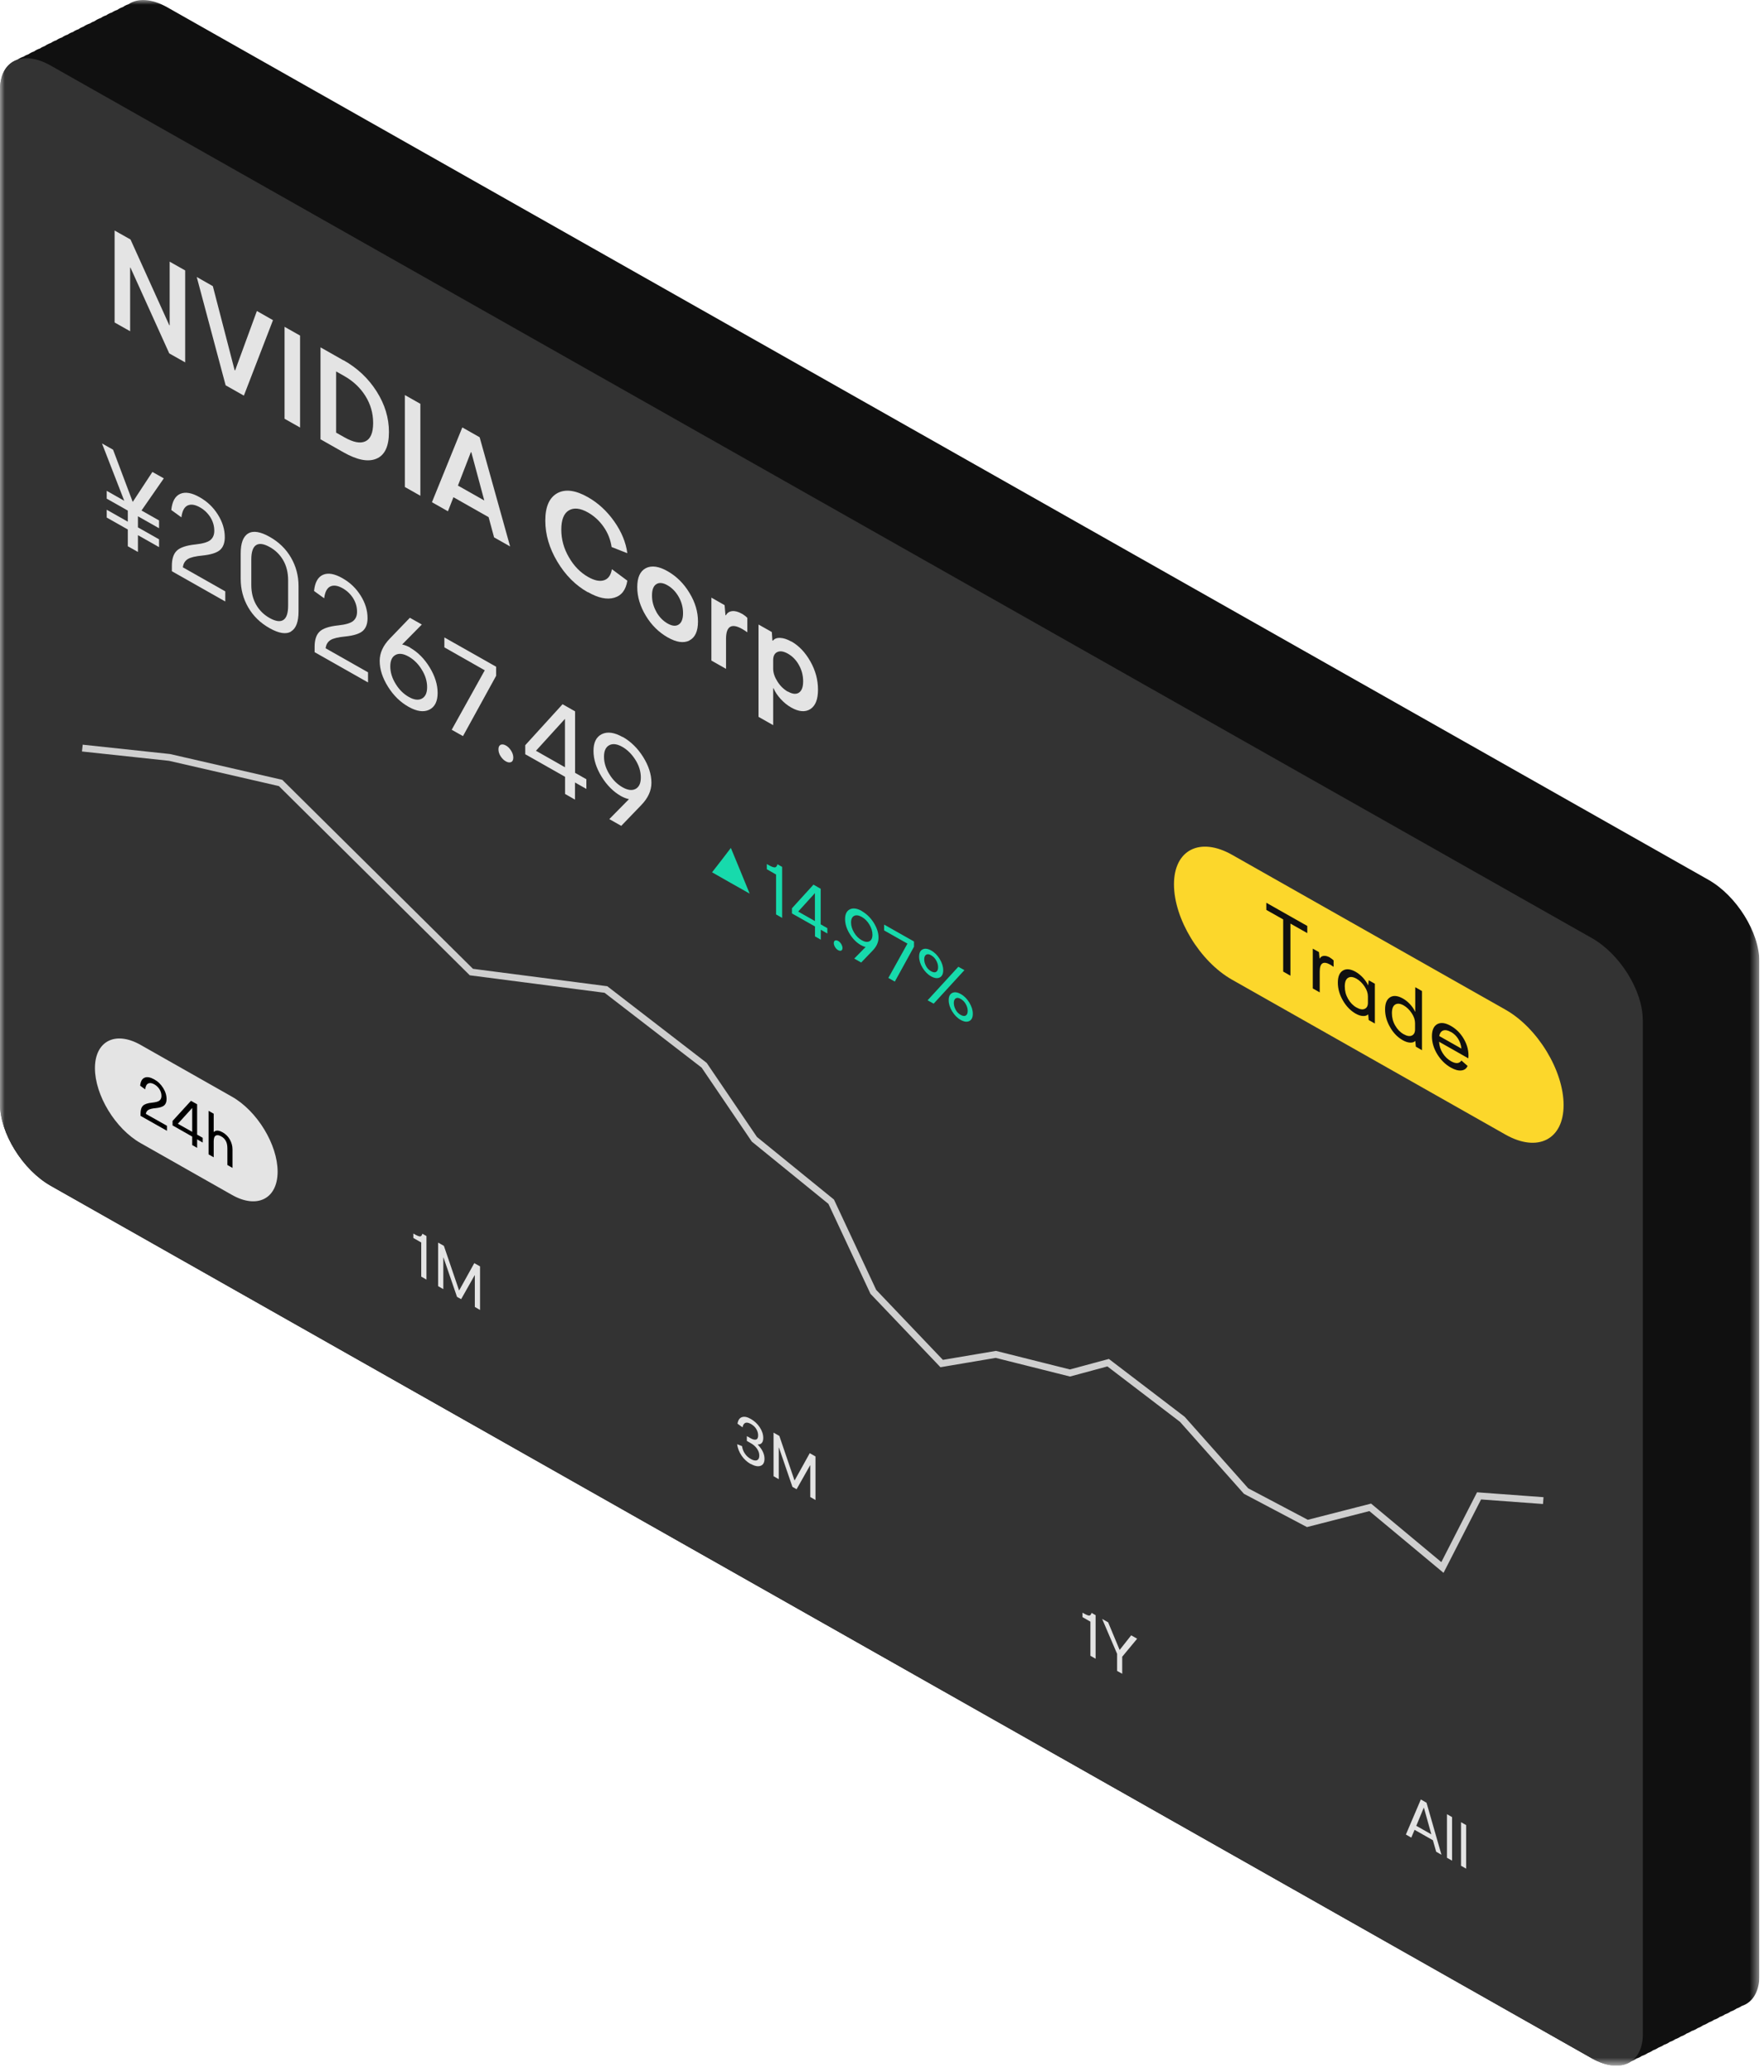 <svg width="183" height="215" viewBox="0 0 183 215" fill="none" xmlns="http://www.w3.org/2000/svg">
<g clip-path="url(#clip0_5309_2756)">
<mask id="mask0_5309_2756" style="mask-type:luminance" maskUnits="userSpaceOnUse" x="0" y="0" width="183" height="215">
<path d="M182.52 0H0V214.32H182.52V0Z" fill="white"/>
</mask>
<g mask="url(#mask0_5309_2756)">
<path d="M182.52 99.77V205.02C182.52 205.73 182.39 206.34 182.14 206.84C181.83 207.49 181.33 207.93 180.69 208.14C180.53 208.25 180.35 208.34 180.16 208.4C179.97 208.54 179.77 208.64 179.55 208.71C179.37 208.84 179.18 208.93 178.97 209C178.8 209.12 178.62 209.21 178.42 209.27C178.24 209.4 178.04 209.51 177.82 209.57C177.65 209.69 177.47 209.78 177.27 209.85C177.09 209.97 176.9 210.07 176.69 210.14C176.52 210.26 176.33 210.36 176.13 210.43C175.94 210.56 175.74 210.66 175.51 210.73C175.34 210.84 175.16 210.93 174.97 211C174.79 211.13 174.59 211.23 174.38 211.3C174.2 211.42 174 211.52 173.79 211.59C173.62 211.71 173.44 211.8 173.24 211.86C173.06 211.99 172.86 212.1 172.64 212.16C172.47 212.28 172.29 212.37 172.09 212.44C171.91 212.56 171.72 212.66 171.51 212.73C171.34 212.85 171.15 212.95 170.95 213.02C170.76 213.15 170.56 213.25 170.33 213.32C170.16 213.44 169.98 213.53 169.78 213.59C169.61 213.71 169.42 213.81 169.22 213.88C168.25 214.55 166.79 214.5 165.16 213.58L5.27 123.04C2.36 121.39 0 117.59 0 114.56V9.31C0 7.67 0.69 6.58 1.8 6.2C1.99 6.06 2.2 5.96 2.43 5.88C2.44 5.88 2.45 5.88 2.46 5.87C2.62 5.76 2.79 5.68 2.97 5.62C3.14 5.5 3.33 5.4 3.53 5.34C3.72 5.2 3.92 5.1 4.15 5.03C4.3 4.92 4.47 4.84 4.64 4.78C4.84 4.64 5.06 4.53 5.29 4.45C5.46 4.33 5.64 4.24 5.84 4.18C6.01 4.05 6.21 3.96 6.42 3.89C6.6 3.76 6.8 3.66 7.02 3.59C7.19 3.47 7.37 3.38 7.57 3.32C7.74 3.19 7.94 3.1 8.15 3.03C8.31 2.91 8.49 2.82 8.68 2.75C8.88 2.61 9.1 2.51 9.34 2.43C9.34 2.43 9.36 2.43 9.36 2.42C9.5 2.32 9.66 2.25 9.82 2.19C10.01 2.05 10.23 1.94 10.47 1.86C10.63 1.74 10.82 1.65 11.02 1.59C11.2 1.46 11.4 1.36 11.62 1.29C11.78 1.18 11.96 1.09 12.16 1.03C12.34 0.9 12.54 0.8 12.75 0.73C12.92 0.6 13.12 0.51 13.33 0.44C14.29 -0.22 15.74 -0.15 17.36 0.76L177.24 91.29C180.15 92.94 182.52 96.74 182.52 99.77Z" fill="#101010"/>
<path d="M170.43 105.81V211.07C170.43 211.78 170.3 212.38 170.06 212.88C169.29 214.47 167.38 214.83 165.16 213.58L5.27 123.04C2.35 121.39 0 117.59 0 114.56V9.31C0 6.28 2.36 5.15 5.27 6.81L165.15 97.34C168.06 98.99 170.42 102.79 170.42 105.82L170.43 105.81Z" fill="#333333"/>
<path d="M8.54 77.62C11.56 77.94 14.58 78.27 17.59 78.59C21.43 79.47 25.27 80.36 29.11 81.24C35.71 87.78 42.31 94.32 48.9 100.86C53.55 101.46 58.2 102.07 62.86 102.67C66.26 105.29 69.65 107.91 73.05 110.53C74.79 113.09 76.52 115.65 78.26 118.21C80.92 120.37 83.58 122.53 86.23 124.69C87.69 127.81 89.14 130.93 90.6 134.04C92.96 136.52 95.32 139 97.69 141.48C99.56 141.16 101.44 140.85 103.31 140.53C105.87 141.17 108.44 141.81 111 142.46C112.32 142.1 113.64 141.74 114.96 141.39C117.53 143.35 120.09 145.31 122.66 147.27C124.86 149.75 127.07 152.23 129.27 154.71C131.39 155.83 133.51 156.95 135.63 158.07C137.8 157.51 139.98 156.96 142.15 156.4C144.65 158.48 147.14 160.56 149.64 162.64C150.91 160.16 152.17 157.69 153.44 155.21C155.66 155.37 157.88 155.53 160.1 155.7" stroke="#CFCFCF" stroke-width="0.71" stroke-miterlimit="10"/>
<path d="M24.06 123.98L14.59 118.61C11.97 117.13 9.85 113.64 9.85 110.83C9.85 108.02 11.97 106.93 14.59 108.42L24.06 113.79C26.68 115.27 28.8 118.76 28.8 121.57C28.8 124.38 26.68 125.47 24.06 123.98Z" fill="#E4E4E4"/>
<path d="M43.82 128.01L44.24 128.25V132.77L43.7 132.46V128.92L42.88 128.45V127.99L43.06 128.09C43.31 128.23 43.49 128.3 43.59 128.29C43.69 128.28 43.77 128.18 43.82 128.01Z" fill="#E4E4E4"/>
<path d="M49.2 131.06L49.8 131.4V135.92L49.26 135.61V132.32H49.24L47.84 134.8L47.41 134.56L46.01 130.48H45.99V133.76L45.45 133.45V128.93L46.05 129.27L47.62 133.88H47.64L49.21 131.05L49.2 131.06Z" fill="#E4E4E4"/>
<path d="M77.88 151.91C77.5 151.69 77.18 151.4 76.93 151.03C76.68 150.66 76.53 150.27 76.47 149.85L76.98 150.05C77.02 150.34 77.12 150.6 77.28 150.83C77.44 151.07 77.65 151.25 77.9 151.39C78.15 151.53 78.37 151.58 78.53 151.51C78.69 151.44 78.77 151.28 78.77 151.03C78.77 150.78 78.69 150.54 78.53 150.31C78.37 150.08 78.14 149.88 77.85 149.72L77.48 149.51V149.01L77.85 149.22C78.11 149.37 78.31 149.41 78.45 149.36C78.59 149.31 78.65 149.16 78.65 148.93C78.65 148.7 78.58 148.47 78.45 148.26C78.32 148.05 78.13 147.88 77.9 147.75C77.42 147.48 77.13 147.6 77.03 148.1L76.51 147.72C76.57 147.35 76.72 147.12 76.98 147.04C77.23 146.96 77.53 147.02 77.89 147.23C78.27 147.45 78.59 147.74 78.82 148.1C79.06 148.46 79.18 148.83 79.18 149.2C79.18 149.66 78.99 149.88 78.61 149.88V149.9C78.83 150.12 79.01 150.36 79.13 150.61C79.25 150.86 79.31 151.11 79.31 151.36C79.31 151.74 79.18 151.99 78.91 152.09C78.64 152.19 78.3 152.13 77.88 151.89V151.91Z" fill="#E4E4E4"/>
<path d="M84 150.78L84.6 151.12V155.64L84.06 155.33V152.04H84.04L82.64 154.52L82.21 154.28L80.81 150.2H80.79V153.48L80.25 153.17V148.65L80.85 148.99L82.42 153.6H82.44L84.01 150.77L84 150.78Z" fill="#E4E4E4"/>
<path d="M113.24 167.35L113.66 167.59V172.11L113.12 171.8V168.26L112.3 167.79V167.33L112.48 167.43C112.73 167.57 112.91 167.64 113.01 167.63C113.11 167.62 113.19 167.52 113.24 167.35Z" fill="#E4E4E4"/>
<path d="M115.89 173.37V171.6L114.34 167.98L114.96 168.33L116.15 171.19H116.16L117.35 169.68L117.97 170.03L116.42 171.9V173.67L115.87 173.36L115.89 173.37Z" fill="#E4E4E4"/>
<path d="M148.99 192.13L148.65 190.94L146.75 189.86L146.41 190.67L145.85 190.35L147.4 186.71L147.99 187.05L149.54 192.45L148.98 192.13H148.99ZM146.92 189.44L148.49 190.33L147.72 187.57H147.7L146.93 189.44H146.92Z" fill="#E4E4E4"/>
<path d="M150.11 192.76V188.24L150.64 188.54V193.06L150.11 192.76Z" fill="#E4E4E4"/>
<path d="M151.57 193.59V189.07L152.1 189.37V193.89L151.57 193.59Z" fill="#E4E4E4"/>
<path d="M15.14 115.58L17.32 116.81V117.33L14.58 115.78V115.51C14.58 115.15 14.67 114.89 14.84 114.72C15.01 114.56 15.33 114.45 15.79 114.41C16.16 114.37 16.42 114.3 16.55 114.19C16.68 114.08 16.75 113.92 16.75 113.72C16.75 113.47 16.68 113.24 16.55 113.03C16.42 112.82 16.24 112.64 16.01 112.51C15.76 112.37 15.55 112.34 15.38 112.42C15.21 112.5 15.1 112.7 15.06 113.03L14.54 112.65C14.58 112.21 14.74 111.93 15 111.82C15.26 111.71 15.59 111.77 15.99 111.99C16.39 112.21 16.68 112.5 16.92 112.88C17.16 113.26 17.28 113.64 17.28 114.04C17.28 114.33 17.2 114.55 17.03 114.7C16.86 114.84 16.57 114.94 16.14 114.98C15.78 115.01 15.52 115.08 15.38 115.17C15.24 115.26 15.15 115.4 15.13 115.59L15.14 115.58Z" fill="black"/>
<path d="M21.03 118.06V118.55L20.45 118.22V119.1L19.94 118.81V117.93L17.9 116.77V116.31L19.81 114.22L20.45 114.58V117.73L21.03 118.06ZM18.45 116.6L19.94 117.44V114.96L18.45 116.6Z" fill="black"/>
<path d="M23.1 117.49C23.41 117.67 23.66 117.91 23.84 118.23C24.02 118.55 24.12 118.89 24.12 119.26V121.18L23.59 120.88V119.18C23.59 118.85 23.54 118.59 23.43 118.39C23.32 118.19 23.17 118.03 22.95 117.91C22.71 117.77 22.52 117.75 22.38 117.83C22.24 117.91 22.17 118.11 22.17 118.43V120.08L21.64 119.78V115.26L22.17 115.56V117.45H22.19C22.39 117.25 22.69 117.26 23.09 117.49H23.1Z" fill="black"/>
<path d="M16.99 49.64L14.68 52.97L16.5 54V54.81L14.31 53.57V54.72L16.5 55.96V56.77L14.31 55.53V57.27L13.26 56.68V54.94L11.07 53.7V52.89L13.26 54.13V52.98L11.07 51.74V50.93L12.89 51.96L10.58 46.01L11.73 46.66L13.77 52.08L15.81 48.97L16.97 49.62L16.99 49.64Z" fill="#E4E4E4"/>
<path d="M18.96 58.86L23.37 61.36V62.41L17.83 59.27V58.72C17.83 57.99 18 57.46 18.35 57.13C18.7 56.8 19.34 56.59 20.28 56.49C21.03 56.41 21.55 56.26 21.82 56.04C22.09 55.82 22.23 55.5 22.23 55.08C22.23 54.58 22.1 54.12 21.83 53.68C21.56 53.25 21.2 52.9 20.74 52.64C20.23 52.35 19.8 52.29 19.46 52.45C19.12 52.61 18.9 53.02 18.82 53.68L17.77 52.92C17.86 52.03 18.17 51.47 18.7 51.24C19.23 51.01 19.9 51.13 20.71 51.59C21.52 52.05 22.12 52.63 22.6 53.39C23.08 54.15 23.32 54.93 23.32 55.74C23.32 56.33 23.15 56.78 22.82 57.07C22.48 57.36 21.88 57.55 21.02 57.64C20.28 57.71 19.77 57.83 19.48 58.01C19.19 58.19 19.02 58.47 18.97 58.87L18.96 58.86Z" fill="#E4E4E4"/>
<path d="M30.19 65.53C29.67 65.84 28.93 65.72 27.97 65.18C27.01 64.64 26.27 63.92 25.75 63.02C25.23 62.12 24.97 61.14 24.97 60.06V57.42C24.97 56.35 25.23 55.66 25.75 55.35C26.27 55.04 27.01 55.16 27.97 55.7C28.93 56.24 29.67 56.96 30.19 57.86C30.71 58.76 30.97 59.74 30.97 60.81V63.45C30.97 64.52 30.71 65.21 30.19 65.52V65.53ZM26.57 62.74C26.9 63.32 27.37 63.79 27.98 64.13C28.59 64.47 29.06 64.54 29.39 64.33C29.72 64.12 29.89 63.63 29.89 62.84V60.2C29.89 59.42 29.72 58.73 29.39 58.15C29.06 57.57 28.59 57.1 27.98 56.76C27.37 56.42 26.9 56.35 26.57 56.56C26.24 56.77 26.07 57.27 26.07 58.05V60.69C26.07 61.48 26.24 62.16 26.57 62.74Z" fill="#E4E4E4"/>
<path d="M33.77 67.26L38.18 69.76V70.81L32.64 67.67V67.12C32.64 66.39 32.81 65.86 33.16 65.53C33.51 65.2 34.15 64.99 35.09 64.89C35.84 64.81 36.36 64.66 36.63 64.44C36.9 64.22 37.04 63.9 37.04 63.48C37.04 62.98 36.91 62.52 36.64 62.08C36.37 61.65 36.01 61.3 35.55 61.04C35.04 60.75 34.61 60.69 34.27 60.85C33.93 61.01 33.71 61.42 33.63 62.08L32.58 61.32C32.67 60.43 32.98 59.87 33.51 59.64C34.04 59.41 34.71 59.53 35.52 59.99C36.33 60.45 36.93 61.03 37.41 61.79C37.89 62.55 38.13 63.33 38.13 64.14C38.13 64.73 37.96 65.18 37.63 65.47C37.29 65.76 36.69 65.95 35.83 66.04C35.09 66.11 34.58 66.23 34.29 66.41C34 66.59 33.83 66.87 33.78 67.27L33.77 67.26Z" fill="#E4E4E4"/>
<path d="M42.55 67.21C43.34 67.66 44.02 68.34 44.57 69.24C45.12 70.14 45.4 71.03 45.4 71.9C45.4 72.77 45.11 73.36 44.53 73.64C43.95 73.92 43.23 73.82 42.37 73.33C41.51 72.84 40.82 72.16 40.25 71.25C39.68 70.34 39.39 69.45 39.39 68.57C39.39 67.75 39.74 66.98 40.45 66.25L42.52 64.1L43.76 64.8L41.72 66.87C41.99 66.93 42.26 67.03 42.55 67.19V67.21ZM41.04 70.95C41.4 71.55 41.86 72 42.4 72.31C42.94 72.62 43.4 72.68 43.76 72.49C44.12 72.3 44.31 71.91 44.31 71.3C44.31 70.69 44.13 70.08 43.76 69.49C43.4 68.89 42.94 68.44 42.4 68.13C41.86 67.82 41.4 67.76 41.04 67.95C40.68 68.14 40.49 68.53 40.49 69.14C40.49 69.75 40.67 70.35 41.04 70.95Z" fill="#E4E4E4"/>
<path d="M46.1 66.14L51.47 69.18V70.12L48.03 76.38L46.86 75.72L50.29 69.55L46.1 67.17V66.12V66.14Z" fill="#E4E4E4"/>
<path d="M53.03 79.07C52.88 79.14 52.7 79.12 52.48 79C52.26 78.88 52.08 78.69 51.93 78.46C51.78 78.23 51.71 77.98 51.71 77.75C51.71 77.52 51.78 77.36 51.93 77.28C52.08 77.21 52.26 77.23 52.48 77.35C52.7 77.47 52.88 77.66 53.03 77.9C53.18 78.14 53.25 78.38 53.25 78.61C53.25 78.84 53.18 79 53.03 79.07Z" fill="#E4E4E4"/>
<path d="M60.83 80.87V81.86L59.65 81.19V82.97L58.62 82.38V80.6L54.49 78.26V77.32L58.36 73.07L59.66 73.81V80.19L60.84 80.86L60.83 80.87ZM55.6 77.9L58.61 79.61V74.59L55.6 77.9Z" fill="#E4E4E4"/>
<path d="M64.6 76.46C65.44 76.94 66.15 77.63 66.72 78.54C67.29 79.45 67.58 80.35 67.58 81.22C67.58 82.04 67.23 82.81 66.52 83.54L64.45 85.69L63.21 84.99L65.25 82.92C64.98 82.86 64.71 82.76 64.42 82.6C63.63 82.15 62.95 81.47 62.4 80.57C61.85 79.67 61.57 78.78 61.57 77.91C61.57 77.04 61.86 76.45 62.44 76.17C63.02 75.89 63.74 75.99 64.6 76.48V76.46ZM63.21 80.32C63.57 80.92 64.03 81.37 64.57 81.68C65.11 81.99 65.57 82.05 65.93 81.86C66.29 81.67 66.48 81.28 66.48 80.67C66.48 80.06 66.3 79.45 65.93 78.86C65.56 78.27 65.11 77.81 64.57 77.5C64.03 77.19 63.57 77.13 63.21 77.32C62.85 77.51 62.66 77.9 62.66 78.51C62.66 79.12 62.84 79.72 63.21 80.32Z" fill="#E4E4E4"/>
<path d="M17.6 27.15L19.21 28.06V37.6L17.56 36.67L13.54 27.78L13.5 27.76V34.37L11.89 33.46V23.92L13.54 24.85L17.56 33.74L17.6 33.76V27.15Z" fill="#E4E4E4"/>
<path d="M23.41 39.99L20.41 28.74L22.08 29.69L24.34 38.41L24.39 38.44L26.65 32.27L28.32 33.22L25.3 41.05L23.41 39.98V39.99Z" fill="#E4E4E4"/>
<path d="M29.52 43.45V33.91L31.13 34.82V44.36L29.52 43.45Z" fill="#E4E4E4"/>
<path d="M35.64 37.38C37.08 38.19 38.22 39.27 39.07 40.61C39.92 41.95 40.35 43.35 40.35 44.83C40.35 46.31 39.92 47.22 39.06 47.59C38.2 47.96 37.06 47.74 35.63 46.93L33.25 45.58V36.04L35.63 37.39L35.64 37.38ZM35.72 45.37C36.65 45.9 37.38 46.04 37.91 45.79C38.44 45.54 38.71 44.91 38.71 43.89C38.71 42.87 38.44 41.94 37.91 41.09C37.38 40.24 36.65 39.55 35.72 39.02L34.87 38.54V44.89L35.72 45.37Z" fill="#E4E4E4"/>
<path d="M42 50.53V40.99L43.61 41.9V51.44L42 50.53Z" fill="#E4E4E4"/>
<path d="M51.26 55.77L50.69 53.66L47.04 51.59L46.47 53.05L44.81 52.11L47.96 44.35L49.76 45.37L52.92 56.7L51.26 55.76V55.77ZM47.5 50.38L50.24 51.93L48.9 46.94L48.85 46.91L47.51 50.38H47.5Z" fill="#E4E4E4"/>
<path d="M60.98 61.45C59.7 60.73 58.65 59.67 57.82 58.28C56.99 56.89 56.57 55.47 56.57 54.02C56.57 52.57 56.99 51.63 57.82 51.17C58.65 50.72 59.71 50.86 60.98 51.58C62.04 52.18 62.96 53.02 63.72 54.1C64.48 55.18 64.93 56.28 65.08 57.4L63.45 56.76C63.34 56.01 63.07 55.31 62.63 54.68C62.19 54.04 61.65 53.55 61.01 53.18C60.2 52.72 59.53 52.65 59.01 52.96C58.49 53.27 58.23 53.94 58.23 54.95C58.23 55.96 58.49 56.92 59.02 57.82C59.54 58.73 60.21 59.41 61.02 59.87C61.66 60.23 62.2 60.35 62.65 60.21C63.09 60.08 63.37 59.69 63.48 59.06L65.08 60.25C64.93 61.21 64.48 61.8 63.72 62.02C62.97 62.24 62.06 62.05 61 61.44L60.98 61.45Z" fill="#E4E4E4"/>
<path d="M71.52 66.46C70.92 66.76 70.17 66.65 69.26 66.13C68.35 65.61 67.59 64.87 67 63.89C66.41 62.91 66.11 61.93 66.11 60.92C66.11 59.91 66.41 59.26 67 58.95C67.6 58.65 68.35 58.75 69.26 59.27C70.17 59.79 70.93 60.53 71.52 61.51C72.12 62.49 72.41 63.48 72.41 64.49C72.41 65.5 72.11 66.15 71.52 66.45V66.46ZM68.09 63.49C68.39 64.02 68.78 64.42 69.25 64.69C69.72 64.96 70.11 65 70.41 64.8C70.71 64.61 70.86 64.21 70.86 63.62C70.86 63.03 70.71 62.46 70.41 61.93C70.11 61.4 69.72 61 69.25 60.73C68.78 60.46 68.39 60.42 68.09 60.61C67.79 60.8 67.64 61.19 67.64 61.79C67.64 62.39 67.79 62.94 68.09 63.48V63.49Z" fill="#E4E4E4"/>
<path d="M76.96 63.68C77.18 63.8 77.37 63.95 77.53 64.11V65.61C77.35 65.48 77.18 65.37 77.01 65.27C75.89 64.63 75.32 64.97 75.32 66.29V69.4L73.8 68.54V62.01L75.17 62.79L75.26 63.83L75.3 63.85C75.44 63.59 75.66 63.44 75.96 63.41C76.26 63.38 76.59 63.47 76.96 63.68Z" fill="#E4E4E4"/>
<path d="M82.09 66.55C82.88 67 83.54 67.69 84.07 68.63C84.6 69.57 84.86 70.54 84.86 71.56C84.86 72.58 84.59 73.24 84.06 73.58C83.53 73.91 82.87 73.86 82.08 73.41C81.67 73.18 81.31 72.88 80.98 72.52C80.65 72.16 80.41 71.79 80.25 71.42L80.21 71.4V75.24L78.69 74.38V64.8L80.07 65.58L80.13 66.45L80.18 66.48C80.34 66.27 80.59 66.17 80.94 66.19C81.29 66.2 81.67 66.33 82.08 66.56L82.09 66.55ZM81.73 71.75C82.2 72.02 82.59 72.06 82.88 71.87C83.17 71.68 83.32 71.29 83.32 70.69C83.32 70.09 83.17 69.52 82.88 69C82.59 68.48 82.21 68.09 81.73 67.82C81.3 67.58 80.94 67.52 80.65 67.65C80.36 67.78 80.21 68.06 80.21 68.49V69.38C80.21 69.81 80.36 70.25 80.65 70.71C80.94 71.17 81.3 71.52 81.73 71.77V71.75Z" fill="#E4E4E4"/>
<path d="M156.19 117.73L127.81 101.65C124.49 99.77 121.79 95.34 121.79 91.76C121.79 88.18 124.48 86.81 127.81 88.69L156.19 104.77C159.51 106.65 162.21 111.08 162.21 114.66C162.21 118.24 159.52 119.61 156.19 117.73Z" fill="#FCD72B"/>
<path d="M135.62 96.08V96.82L133.87 95.83V101.24L133.12 100.81V95.4L131.37 94.41V93.67L135.61 96.07L135.62 96.08Z" fill="#101010"/>
<path d="M137.97 99.36C138.11 99.44 138.24 99.54 138.35 99.65V100.32C138.24 100.24 138.12 100.17 138.02 100.1C137.28 99.68 136.91 99.92 136.91 100.81V102.97L136.19 102.56V98.43L136.83 98.79L136.89 99.45H136.91C137 99.3 137.14 99.2 137.33 99.18C137.52 99.16 137.73 99.22 137.97 99.35V99.36Z" fill="#101010"/>
<path d="M141.99 101.71L142.63 102.07V106.2L141.99 105.84L141.94 105.26H141.92C141.81 105.37 141.63 105.43 141.4 105.42C141.17 105.41 140.91 105.33 140.63 105.17C140.11 104.87 139.67 104.42 139.32 103.82C138.97 103.21 138.79 102.6 138.79 101.96C138.79 101.32 138.97 100.91 139.32 100.7C139.67 100.49 140.11 100.54 140.63 100.83C140.91 100.99 141.17 101.2 141.4 101.45C141.63 101.71 141.81 101.96 141.92 102.22H141.94L141.99 101.71ZM141.91 104.06V103.39C141.91 103.06 141.8 102.72 141.57 102.37C141.34 102.02 141.06 101.74 140.73 101.55C140.37 101.35 140.08 101.32 139.85 101.46C139.62 101.6 139.51 101.9 139.51 102.36C139.51 102.82 139.62 103.24 139.85 103.64C140.08 104.04 140.37 104.34 140.73 104.54C141.07 104.73 141.35 104.78 141.57 104.68C141.8 104.58 141.91 104.37 141.91 104.04V104.06Z" fill="#101010"/>
<path d="M146.8 102.42L147.52 102.83V108.97L146.88 108.6L146.83 108.02H146.81C146.7 108.13 146.52 108.19 146.29 108.18C146.06 108.17 145.8 108.09 145.52 107.93C144.99 107.63 144.55 107.18 144.21 106.58C143.86 105.98 143.69 105.36 143.69 104.73C143.69 104.1 143.87 103.68 144.22 103.47C144.57 103.26 145.01 103.31 145.53 103.6C145.8 103.75 146.05 103.95 146.28 104.2C146.51 104.45 146.69 104.71 146.8 104.97H146.82V102.42H146.8ZM146.8 106.83V106.16C146.8 105.83 146.69 105.49 146.46 105.14C146.23 104.79 145.95 104.51 145.62 104.32C145.26 104.12 144.97 104.09 144.74 104.23C144.51 104.37 144.4 104.67 144.4 105.13C144.4 105.59 144.51 106.01 144.74 106.41C144.97 106.81 145.26 107.11 145.62 107.31C145.96 107.5 146.24 107.55 146.46 107.45C146.68 107.35 146.8 107.14 146.8 106.81V106.83Z" fill="#101010"/>
<path d="M152.34 109.49C152.34 109.59 152.34 109.7 152.32 109.81L149.29 108.09C149.32 108.53 149.44 108.92 149.67 109.28C149.9 109.64 150.18 109.91 150.53 110.11C151.02 110.39 151.39 110.37 151.61 110.04L152.25 110.6C152.13 110.88 151.91 111.04 151.59 111.07C151.27 111.1 150.92 111 150.51 110.77C149.94 110.45 149.47 109.98 149.1 109.38C148.73 108.77 148.55 108.15 148.55 107.52C148.55 106.89 148.74 106.46 149.11 106.26C149.49 106.06 149.96 106.13 150.52 106.45C151.05 106.75 151.49 107.18 151.83 107.75C152.17 108.32 152.34 108.9 152.34 109.5V109.49ZM150.52 107.08C150.21 106.9 149.95 106.85 149.73 106.92C149.52 106.99 149.37 107.18 149.31 107.5L151.61 108.8C151.57 108.41 151.45 108.07 151.26 107.77C151.07 107.47 150.82 107.24 150.52 107.07V107.08Z" fill="#101010"/>
<path d="M80.65 89.67L81.14 89.95V95.24L80.51 94.88V90.74L79.55 90.19V89.65L79.76 89.77C80.06 89.94 80.26 90.01 80.39 90C80.51 89.99 80.6 89.88 80.66 89.67H80.65Z" fill="#17DAAC"/>
<path d="M85.83 96.29V96.86L85.15 96.47V97.5L84.55 97.16V96.13L82.16 94.78V94.24L84.39 91.79L85.14 92.22V95.91L85.82 96.3L85.83 96.29ZM82.8 94.58L84.54 95.57V92.67L82.8 94.59V94.58Z" fill="#17DAAC"/>
<path d="M87.27 98.63C87.19 98.67 87.08 98.66 86.95 98.59C86.82 98.52 86.72 98.41 86.63 98.27C86.55 98.13 86.5 97.99 86.5 97.86C86.5 97.73 86.54 97.63 86.63 97.59C86.71 97.55 86.82 97.56 86.95 97.63C87.08 97.7 87.18 97.81 87.27 97.95C87.35 98.09 87.4 98.23 87.4 98.36C87.4 98.49 87.36 98.59 87.27 98.63Z" fill="#17DAAC"/>
<path d="M89.41 94.54C89.9 94.82 90.31 95.22 90.64 95.74C90.97 96.27 91.14 96.78 91.14 97.29C91.14 97.76 90.94 98.21 90.53 98.63L89.34 99.87L88.62 99.46L89.8 98.26C89.65 98.23 89.49 98.16 89.32 98.07C88.86 97.81 88.47 97.42 88.15 96.9C87.83 96.38 87.67 95.87 87.67 95.36C87.67 94.85 87.84 94.51 88.17 94.35C88.5 94.19 88.92 94.25 89.42 94.53L89.41 94.54ZM88.61 96.77C88.82 97.12 89.08 97.38 89.4 97.56C89.72 97.74 89.98 97.77 90.19 97.67C90.4 97.56 90.51 97.33 90.51 96.98C90.51 96.63 90.4 96.28 90.19 95.93C89.98 95.58 89.72 95.32 89.4 95.14C89.08 94.96 88.82 94.93 88.61 95.03C88.4 95.14 88.29 95.37 88.29 95.72C88.29 96.07 88.4 96.42 88.61 96.77Z" fill="#17DAAC"/>
<path d="M91.71 95.93L94.82 97.69V98.23L92.83 101.85L92.16 101.47L94.14 97.91L91.72 96.54V95.94L91.71 95.93Z" fill="#17DAAC"/>
<path d="M97.49 101.42C97.25 101.54 96.96 101.51 96.6 101.31C96.24 101.11 95.95 100.81 95.71 100.42C95.47 100.03 95.35 99.64 95.35 99.26C95.35 98.88 95.47 98.63 95.71 98.51C95.95 98.39 96.24 98.42 96.6 98.62C96.96 98.82 97.25 99.12 97.49 99.51C97.73 99.91 97.85 100.29 97.85 100.67C97.85 101.05 97.73 101.3 97.49 101.42ZM96.08 100.26C96.21 100.49 96.38 100.66 96.6 100.78C96.82 100.9 96.99 100.92 97.12 100.84C97.25 100.76 97.32 100.6 97.32 100.36C97.32 100.12 97.25 99.88 97.12 99.65C96.99 99.42 96.82 99.25 96.6 99.12C96.38 98.99 96.21 98.98 96.08 99.06C95.95 99.14 95.88 99.3 95.88 99.54C95.88 99.78 95.95 100.02 96.08 100.25V100.26ZM96.23 103.79L99.42 100.31L100.05 100.66L96.86 104.14L96.23 103.79ZM100.56 105.94C100.32 106.06 100.03 106.03 99.67 105.83C99.31 105.63 99.02 105.33 98.78 104.94C98.54 104.55 98.42 104.16 98.42 103.78C98.42 103.4 98.54 103.15 98.78 103.03C99.02 102.91 99.31 102.94 99.67 103.14C100.03 103.34 100.32 103.64 100.56 104.03C100.8 104.43 100.92 104.81 100.92 105.19C100.92 105.57 100.8 105.82 100.56 105.94ZM99.15 104.79C99.28 105.02 99.45 105.19 99.67 105.31C99.89 105.43 100.06 105.45 100.19 105.37C100.32 105.29 100.39 105.13 100.39 104.89C100.39 104.65 100.32 104.41 100.19 104.18C100.06 103.95 99.89 103.78 99.67 103.65C99.45 103.52 99.28 103.51 99.15 103.59C99.02 103.67 98.95 103.83 98.95 104.07C98.95 104.31 99.02 104.55 99.15 104.78V104.79Z" fill="#17DAAC"/>
<path d="M75.82 91.62L73.87 90.51L74.85 89.25L75.82 87.98L76.8 90.35L77.77 92.72L75.82 91.62Z" fill="#17DAAC"/>
</g>
</g>
<defs>
<clipPath id="clip0_5309_2756">
<rect width="182.52" height="214.32" fill="white"/>
</clipPath>
</defs>
</svg>
